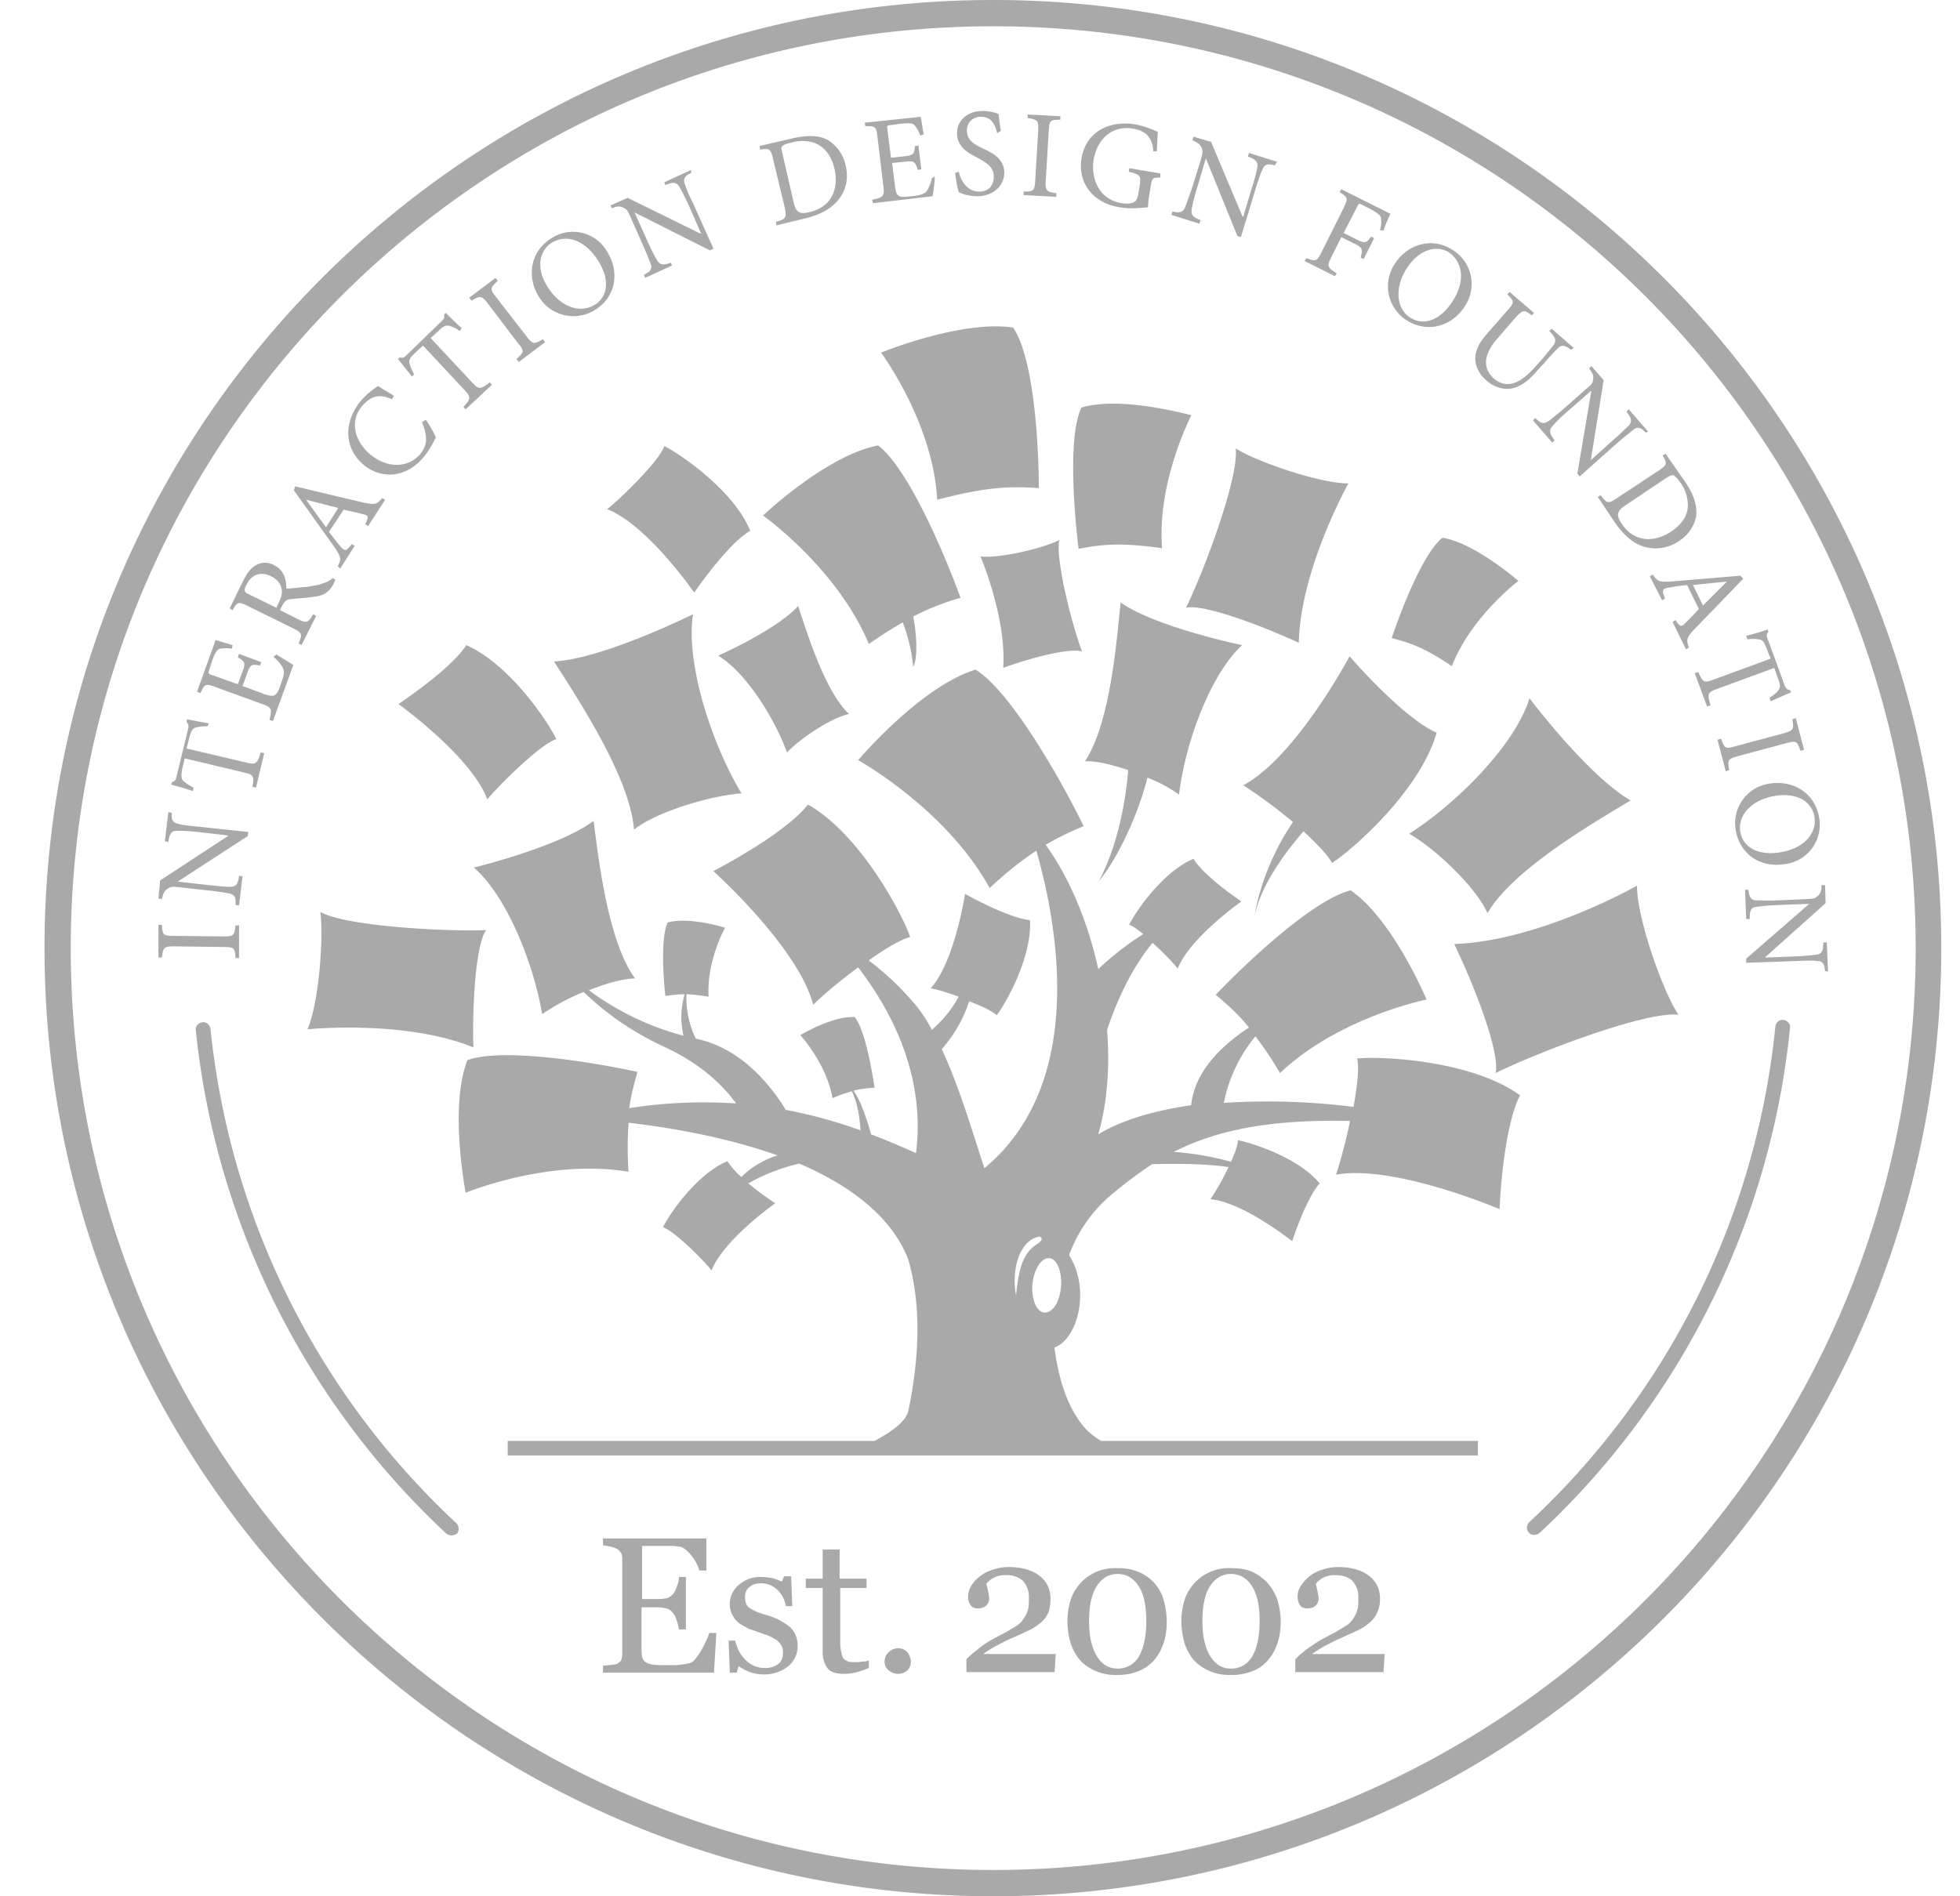 <svg xmlns="http://www.w3.org/2000/svg" width="31" height="30" fill="none"><path fill="#A9A9A9" fill-rule="evenodd" d="M15.709 0C7.42 0 .704 6.715.704 15c0 8.276 6.717 14.99 14.995 15 8.288 0 15.005-6.715 15.005-15S23.987 0 15.71 0zm0 29.584c-8.057 0-14.59-6.53-14.59-14.584C1.12 6.946 7.653.416 15.71.416c8.056 0 14.589 6.53 14.589 14.584 0 8.054-6.533 14.584-14.59 14.584zM3.725 15.157h.056v-.517h-.056c-.018.157-.027.175-.194.175l-.785-.009c-.166 0-.176-.018-.185-.175h-.055v.517h.055c.019-.157.028-.176.194-.176l.786.01c.166 0 .175.018.184.175zm-1.007-2.3c-.009.111.01.157.102.176.053.017.141.027.304.044l.02.002.785.083-.01.065-1.108.72.49.056c.175.018.277.027.332.027.102 0 .13-.037.148-.175l.055.009-.055.462-.056-.01c.01-.11-.009-.166-.11-.184l-.019-.003c-.058-.01-.156-.027-.314-.043l-.425-.047c-.132-.017-.147-.01-.196.015l-.007.004c-.056.037-.074.074-.093.166l-.055-.01.027-.285 1.072-.702v-.01l-.48-.055c-.176-.019-.268-.019-.324-.019-.092 0-.12.047-.138.176l-.056-.01.056-.461.055.01zm.38-1.348a.749.749 0 0 1 .184-.019l.018-.046c-.11-.019-.249-.046-.341-.065l-.01.037c.028.037.037.056.028.111l-.185.758c-.01.055-.028.073-.074.092l-.009.037c.11.027.231.064.342.101l.01-.055a.762.762 0 0 1-.158-.102c-.037-.037-.046-.083-.01-.24l.029-.12.933.222c.157.037.166.055.138.23l.056.01.13-.545-.056-.01c-.056.186-.084.195-.231.158l-.943-.222.037-.138c.037-.148.056-.176.111-.194zm1.408-1.072.134.083-.323.887-.056-.018c.046-.176.037-.194-.11-.25l-.74-.268c-.166-.064-.175-.046-.24.093l-.055-.019.295-.822c.036.015.123.04.204.064l.064.02-.01.055a.614.614 0 0 0-.184 0c-.046.009-.083.055-.13.194l-.045.138c-.019.056-.019.065.037.083l.415.148.065-.175c.065-.167.046-.185-.065-.25l.019-.055.35.13-.018.055c-.138-.028-.157-.019-.212.147l-.065.176.351.13c.083.027.13.036.167.008.037-.027.064-.092.092-.184.055-.139.055-.194.019-.259a.672.672 0 0 0-.14-.157l.047-.037c.028.019.08.05.134.083zm.772-1.2a.427.427 0 0 1 .027-.065l-.046-.028a.31.31 0 0 1-.148.083c-.062.027-.124.036-.236.054l-.013.002a9.758 9.758 0 0 0-.09.008c-.09.01-.189.02-.243.02 0-.158-.046-.296-.194-.37a.288.288 0 0 0-.286 0c-.083.046-.139.12-.204.25l-.212.433.046.028c.074-.13.093-.138.24-.065l.712.351c.148.074.157.093.092.24l.046.028L5 9.744l-.046-.027c-.083.138-.101.148-.25.074l-.276-.139.027-.055c.046-.093.083-.111.148-.12l.06-.005c.098-.008.21-.017.31-.032.157-.019.23-.074.305-.204zm-.823.083c.01.055 0 .12-.046.212l-.037.083-.434-.212c-.046-.019-.065-.037-.065-.056-.01-.018 0-.046.028-.101.065-.13.194-.222.388-.13.092.047.148.111.166.204zm1.368-.998-.047-.028c.056-.11.056-.138-.027-.157-.074-.018-.185-.046-.314-.074l-.231.351c.055.074.11.148.166.213.083.101.102.101.194-.019l.046.028-.23.36-.038-.037c.056-.11.056-.138-.046-.295l-.647-.905.019-.065.373.089h.002l.002.001c.237.057.48.115.713.169.176.037.203.027.286-.074l.047.027-.268.416zm-.98-.416c.08.117.167.234.25.347l.064.088.194-.305-.508-.13zm2.051-.988a2.246 2.246 0 0 0-.157-.277l-.064.037c.083.203.101.35-.028.508-.194.222-.527.23-.804-.01-.222-.193-.323-.507-.11-.757.138-.157.276-.194.47-.101l.028-.056a2.041 2.041 0 0 0-.106-.066c-.045-.027-.091-.054-.143-.09l-.04.028a1.223 1.223 0 0 0-.228.202c-.277.333-.277.748.037 1.016.24.203.637.25.951-.12.093-.11.167-.258.194-.314zm.38-1.68a.527.527 0 0 0-.167-.084c-.056-.01-.092 0-.194.102l-.102.092.656.702c.102.11.13.12.277 0l.037.037-.415.388-.037-.037c.12-.13.12-.157.018-.268l-.656-.702-.092.083c-.12.11-.139.148-.12.203a.544.544 0 0 0 .074.167l-.037.037a30.027 30.027 0 0 0-.222-.278l.028-.027c.055.018.074 0 .11-.037l.555-.536c.037-.037.046-.055.037-.102l.027-.027c.065.064.167.166.25.24l-.028.046zm.895.442.037.047.416-.314-.037-.047c-.138.084-.157.084-.258-.046l-.48-.619c-.103-.129-.093-.147.027-.258l-.037-.046-.416.314.037.046c.139-.083.157-.083.259.046l.47.619c.112.13.103.148-.018.258zm1.433-1.7c.221.361.11.74-.194.925a.64.64 0 0 1-.887-.213c-.185-.295-.148-.711.203-.924a.62.62 0 0 1 .878.213zm-.943.555c.194.314.508.434.749.286.184-.11.258-.369.055-.692-.222-.351-.517-.425-.74-.287-.184.12-.258.388-.064.693zM10.83 2.91c-.027-.083 0-.129.102-.175v-.046l-.425.194.018.046c.12-.055.176-.046.222.028l.027.051c.028.052.067.124.121.244l.194.444h-.01L9.926 3.13l-.268.12.018.046c.084-.037.13-.037.185-.009.056.028.065.037.12.166l.176.398c.074.166.11.258.13.314.036.092 0 .129-.102.184l.018.047.425-.194-.018-.047c-.12.047-.176.037-.222-.046a2.694 2.694 0 0 1-.148-.295l-.203-.453 1.192.6.055-.027-.323-.72a2.062 2.062 0 0 1-.13-.306zm1.7-.72c.24-.055.435-.055.583.037a.63.63 0 0 1 .258.37c.056.23.01.415-.11.563-.12.148-.296.24-.527.295l-.453.111-.01-.055c.158-.046.176-.065.14-.231l-.185-.767c-.038-.166-.056-.166-.204-.147l-.009-.056.517-.12zm.028 1.035c.037.147.111.166.25.129.36-.083.462-.388.388-.693-.047-.194-.157-.35-.333-.406a.61.61 0 0 0-.342 0c-.083.018-.13.037-.148.055-.018.019-.018.037 0 .11l.185.805zm1.247-.01.943-.11c.018-.065.037-.25.037-.315l-.046.028a.656.656 0 0 1-.074.194c-.037.055-.093.074-.24.092l-.02.002c-.083.009-.15.016-.184-.002-.037-.027-.055-.064-.065-.157l-.046-.369.185-.018c.166-.019.176-.01.222.129l.055-.01-.046-.378-.055.01c-.01.128-.019.147-.194.165l-.185.019-.056-.444c-.009-.064-.009-.064.056-.073l.148-.019c.147-.018.203-.01.23.028a.477.477 0 0 1 .084.157l.055-.019a6.926 6.926 0 0 1-.03-.182 2.563 2.563 0 0 0-.016-.095l-.887.093.01.055c.156 0 .175 0 .193.176l.093.775c.018.157 0 .176-.176.213l.01.055zm1.968-1.108c-.037-.13-.083-.259-.258-.259a.21.21 0 0 0-.222.213c0 .148.092.212.25.286.157.074.341.166.341.388 0 .203-.175.37-.434.37-.068 0-.123-.013-.166-.022l-.028-.006a1.114 1.114 0 0 0-.048-.018c-.022-.008-.039-.013-.044-.02a1.655 1.655 0 0 1-.056-.304l.056-.018c.027.12.12.314.323.314.148 0 .231-.093.231-.24 0-.148-.11-.213-.259-.296-.13-.065-.323-.166-.323-.388 0-.185.148-.351.406-.351a.7.7 0 0 1 .25.046c.01.074.018.148.037.268l-.056.037zm.416.924v.055l.518.028v-.056c-.158-.027-.176-.037-.167-.203l.047-.785c.009-.166.027-.176.184-.176v-.055l-.517-.028v.056c.157.027.175.037.166.203l-.046.785c-.01.166-.028.176-.185.176zm2.162-.222c-.12 0-.13.01-.148.12l-.027.166a1.29 1.29 0 0 0-.019.185l-.053.004c-.118.01-.254.02-.39-.004-.425-.065-.666-.379-.61-.767.074-.452.471-.61.85-.545.157.028.305.093.36.12-.005.037-.007.09-.01.15v.001c-.002.047-.004.099-.008.154h-.056c-.009-.24-.147-.332-.332-.36-.296-.046-.545.139-.61.49-.046.277.065.628.443.692.065.01.13.01.176-.009.046-.018.065-.037.083-.12l.028-.166c.018-.139.009-.157-.176-.203l.01-.056.49.083v.065zm1.617-.13c.037-.083.083-.092.194-.064l.037-.055-.444-.14-.018.056c.13.047.166.093.148.176-.01.055-.028.138-.083.314l-.139.462h-.01l-.498-1.183-.277-.083-.019.056c.083.037.12.064.148.12.019.055.019.064-.018.203l-.13.416a7.862 7.862 0 0 1-.083.236l-.028.078c-.037.092-.092.101-.203.074l-.018.055.443.139.019-.056c-.12-.046-.157-.083-.139-.185.01-.055.028-.147.083-.323l.139-.47.499 1.228.055.018.231-.757c.056-.176.083-.259.111-.314zm1.857.961a.377.377 0 0 0 .019-.166c0-.065-.037-.092-.167-.166l-.129-.065c-.055-.028-.055-.028-.083.028l-.213.415.185.093c.157.083.176.064.25-.037l.046.027-.167.333-.046-.028c.037-.129.037-.157-.12-.23l-.185-.093-.157.314c-.074.148-.064.166.083.259l-.027.046-.48-.24.027-.046c.148.055.166.055.24-.093l.351-.702c.074-.157.065-.166-.064-.25l.027-.045.776.388-.026.058a1.78 1.78 0 0 0-.084.21l-.056-.01zm.416 1.423c.296.194.693.138.924-.213a.632.632 0 0 0-.176-.887c-.342-.23-.73-.092-.924.204a.638.638 0 0 0 .176.896zm.065-.037c-.231-.148-.25-.49-.047-.795.204-.305.48-.35.656-.24.213.148.278.453.047.794-.213.315-.472.36-.656.24zm2.54.508c-.092-.074-.147-.083-.203-.028a3.707 3.707 0 0 0-.212.23l-.111.12c-.148.176-.287.278-.453.296a.488.488 0 0 1-.351-.129.496.496 0 0 1-.176-.277c-.027-.148.028-.295.176-.462l.323-.37c.12-.129.111-.147 0-.258l.037-.037.388.333-.037.037c-.12-.093-.138-.093-.258.037l-.296.341c-.203.24-.231.453-.046.62.212.184.434.064.647-.176l.101-.111c.092-.106.14-.17.175-.213a2.8 2.8 0 0 1 .028-.036c.037-.065.028-.111-.073-.213l.037-.037.35.305-.046.028zm.989 1.265c.065-.055.12-.037.194.046l.037-.018-.305-.351-.037.037c.083.101.093.157.037.221-.02.016-.04.037-.07.065-.038.037-.09.088-.17.157l-.36.323.203-1.265-.194-.222-.037.037c.055.074.074.111.065.176l-.001.002c-.009.053-.01.064-.12.155l-.323.286a5.524 5.524 0 0 1-.229.189l-.03.023c-.083.056-.13.037-.212-.046l-.037.037.305.351.037-.037c-.084-.11-.093-.157-.028-.23a2.02 2.02 0 0 1 .24-.232l.37-.323-.222 1.312.037.046.591-.527c.112-.096.182-.151.229-.188l.03-.024zm.822.831c.139.204.194.388.167.555a.612.612 0 0 1-.26.369.653.653 0 0 1-.572.092c-.175-.055-.323-.194-.462-.397l-.259-.388.047-.027c.101.138.12.138.258.046l.656-.434c.139-.093.139-.111.065-.24l.046-.028.314.452zm-.97.379c-.12.083-.12.157-.037.277.204.305.527.296.786.12.166-.11.277-.268.258-.452a.61.61 0 0 0-.12-.324.407.407 0 0 0-.102-.11c-.018-.01-.046 0-.11.036l-.675.453zM26.5 9.81l-.046.028.212.434.047-.028c-.047-.12-.037-.157.083-.286l.389-.402.387-.402-.046-.046-1.109.093c-.185.009-.203-.01-.277-.111l-.046.027.194.38.046-.029c-.055-.138-.046-.157.083-.175a2.34 2.34 0 0 1 .268-.037l.185.379a6.012 6.012 0 0 1-.222.23c-.055.056-.083.047-.148-.055zm.278-.554c.175-.019.35-.037.535-.055l-.378.378-.158-.323zm1.21 1.783c.083-.056.12-.084.138-.12.037-.047.037-.084-.018-.222l-.046-.13-.906.333c-.148.055-.157.074-.101.259l-.056.018-.194-.526.056-.019c.073.166.092.176.24.12l.905-.332-.046-.111c-.055-.157-.083-.185-.139-.194a.59.59 0 0 0-.184 0l-.019-.056c.111-.027.24-.064.342-.101l.01.037c-.038.037-.028.065-.01.12l.268.73c.018.046.037.064.083.074l.019.036c-.051.017-.12.048-.19.08-.045.02-.09.041-.134.059l-.018-.055zm-.767.646-.056.019.13.498.055-.018c-.027-.157-.027-.176.139-.222l.757-.203c.167-.046.176-.037.231.12l.056-.018-.13-.5-.055.02c.028.156.019.175-.139.221l-.757.203c-.166.046-.176.037-.231-.12zm1.007 1.986c-.416.065-.72-.185-.776-.545a.631.631 0 0 1 .545-.73c.351-.055.711.139.776.545a.628.628 0 0 1-.545.73zm-.148-1.08c-.36.055-.6.295-.554.572.037.212.24.379.619.323.406-.064.591-.314.554-.563-.037-.222-.25-.388-.619-.333zm.665 2.613c.083 0 .111.046.12.157l.047.01-.019-.462h-.055c0 .129-.019.184-.111.194a2.9 2.9 0 0 1-.323.027l-.48.019v-.01l.95-.85-.008-.286h-.056c0 .093-.018.139-.065.176a.227.227 0 0 1-.034.024c-.025.014-.056.016-.16.022l-.434.019c-.127.006-.21.003-.27.001l-.063-.001c-.092 0-.12-.056-.129-.167H27.6l.018.462h.056c0-.138.018-.185.12-.194.055-.009.148-.018.332-.027l.49-.019-.998.868v.065l.795-.028c.184-.009.277-.009.332 0zM11.33 25.834l-.037.628H9.537v-.11c.012 0 .028-.002.045-.004a.661.661 0 0 1 .075-.006l.051-.008a.18.18 0 0 0 .05-.01c.028-.019.056-.037.065-.056a.273.273 0 0 0 .019-.092v-1.524a.184.184 0 0 0-.019-.083.214.214 0 0 0-.064-.065.47.47 0 0 0-.11-.037l-.029-.005c-.033-.007-.061-.013-.083-.013v-.11h1.635v.507h-.11a.686.686 0 0 0-.13-.24c-.065-.083-.13-.13-.185-.139l-.041-.003a.469.469 0 0 0-.07-.006h-.48v.84h.24a.69.69 0 0 0 .166-.018.235.235 0 0 0 .093-.074.494.494 0 0 0 .055-.12.372.372 0 0 0 .028-.138h.11v.83h-.11l-.004-.019a.724.724 0 0 0-.033-.128.3.3 0 0 0-.055-.11.194.194 0 0 0-.102-.075.667.667 0 0 0-.157-.018h-.24v.637c0 .065 0 .111.009.148.01.037.028.065.055.083a.33.33 0 0 0 .102.037c.046.01.11.01.194.01h.13c.055 0 .101 0 .138-.01.03 0 .061-.006.097-.014l.023-.004a.141.141 0 0 0 .083-.047c.046-.046.093-.12.148-.221l.04-.085a.576.576 0 0 0 .052-.128h.111zm1.155-.101a1.575 1.575 0 0 0-.157-.102 1.088 1.088 0 0 0-.185-.074 1.743 1.743 0 0 1-.166-.055.607.607 0 0 1-.11-.056.164.164 0 0 1-.066-.074.345.345 0 0 1-.018-.11c0-.056.018-.111.065-.148.046-.046.11-.065.194-.065.101 0 .184.037.25.102.073.064.12.157.138.259h.101l-.018-.472h-.11l-.038.084c-.037-.019-.092-.037-.148-.056l-.024-.003a1.064 1.064 0 0 0-.151-.015.505.505 0 0 0-.36.129.394.394 0 0 0-.14.305c0 .064.02.13.047.175a.377.377 0 0 0 .11.13c.047.027.093.055.149.083.055.018.11.037.157.055.055.019.11.037.157.056a.544.544 0 0 1 .077.04.463.463 0 0 0 .043.024.3.3 0 0 1 .074.083.22.22 0 0 1 .028.111c0 .083-.019.139-.074.185a.337.337 0 0 1-.222.064.391.391 0 0 1-.185-.046.41.41 0 0 1-.138-.11.52.52 0 0 1-.112-.194.948.948 0 0 1-.027-.084h-.102l.019.508h.11l.028-.101a.573.573 0 0 1 .04.023c.03.018.068.041.117.06a.605.605 0 0 0 .231.046.603.603 0 0 0 .398-.13.404.404 0 0 0 .148-.332.45.45 0 0 0-.037-.175.38.38 0 0 0-.093-.12zm1.257.655c-.05.021-.098.037-.143.052l-.042.013a.697.697 0 0 1-.212.028c-.12 0-.213-.028-.26-.093a.44.44 0 0 1-.073-.267v-.998h-.268v-.148h.268v-.462h.268v.462h.425v.148h-.416v.822a.79.79 0 0 0 .026.231l.011.037c.019.028.037.055.074.065.028.018.074.018.13.018.027 0 .064 0 .11-.01a.24.24 0 0 0 .102-.018v.12zm.61.037a.188.188 0 0 0 .055-.138.26.26 0 0 0-.056-.148.197.197 0 0 0-.147-.064.218.218 0 0 0-.148.064.196.196 0 0 0-.065.148c0 .055.019.102.065.139a.227.227 0 0 0 .296 0zm2.328.028h-1.395v-.203c.027-.028.064-.065.11-.102l.028-.022c.04-.032.087-.07.139-.107.037-.028.083-.055.148-.092l.083-.044.11-.058c.059-.032.103-.06.14-.083l.045-.028a.346.346 0 0 0 .111-.12.361.361 0 0 0 .056-.12c.018-.046.018-.11.018-.194a.377.377 0 0 0-.101-.277.379.379 0 0 0-.259-.083.374.374 0 0 0-.314.138.86.86 0 0 1 .028.111l.004.02c.007.038.014.07.014.11a.148.148 0 0 1-.046.101c-.028.028-.074.046-.139.046-.046 0-.092-.018-.11-.055a.222.222 0 0 1-.038-.138c0-.056.019-.111.047-.158a.48.48 0 0 1 .129-.147.61.61 0 0 1 .203-.111.802.802 0 0 1 .259-.046c.203 0 .37.046.49.138.12.093.175.213.175.37 0 .073-.01.138-.027.194a.417.417 0 0 1-.102.157c-.056.046-.111.092-.185.129a7.284 7.284 0 0 1-.323.148 2.844 2.844 0 0 0-.166.082l-.075.038-.051.031c-.053.033-.098.06-.133.089h1.145l-.018.286zm1.33-1.358c.084.13.12.315.12.555 0 .23-.037.406-.11.545a.385.385 0 0 1-.342.203c-.139 0-.25-.065-.333-.203-.083-.139-.12-.324-.12-.545 0-.24.037-.425.12-.555.083-.129.194-.194.333-.194.138 0 .25.065.332.194zm.398.231a.674.674 0 0 0-.389-.452.822.822 0 0 0-.35-.065.734.734 0 0 0-.74.517 1.136 1.136 0 0 0-.046.324c0 .12.019.23.046.332a.803.803 0 0 0 .148.277c.065.074.148.13.25.176a.806.806 0 0 0 .341.064.88.88 0 0 0 .324-.055.658.658 0 0 0 .25-.166.762.762 0 0 0 .156-.268c.037-.102.056-.222.056-.36a1.28 1.28 0 0 0-.046-.324zm1.515.324c0-.24-.037-.425-.12-.555-.083-.129-.194-.194-.333-.194s-.25.065-.332.194c-.084.13-.12.315-.12.555 0 .221.036.406.12.545.083.138.194.203.332.203.148 0 .259-.065.342-.203.074-.139.11-.314.11-.545zm.138-.591a.823.823 0 0 1 .148.267c.028.102.047.213.047.324 0 .138-.019.258-.056.36a.761.761 0 0 1-.157.268.595.595 0 0 1-.25.166.88.88 0 0 1-.323.055.806.806 0 0 1-.342-.064.713.713 0 0 1-.25-.176.79.79 0 0 1-.147-.277 1.257 1.257 0 0 1-.046-.332c0-.12.018-.231.046-.324a.733.733 0 0 1 .74-.517c.138 0 .258.019.35.065.093.046.176.11.24.184zm.425 1.394h1.396l.018-.286h-1.146c.035-.028.081-.056.134-.089l.051-.031.075-.038c.053-.028.11-.057.165-.082.148-.065.25-.111.324-.148a.861.861 0 0 0 .184-.13.417.417 0 0 0 .102-.156.429.429 0 0 0 .037-.194.435.435 0 0 0-.175-.37c-.12-.092-.287-.138-.49-.138a.802.802 0 0 0-.259.046.61.61 0 0 0-.332.258.312.312 0 0 0-.047.158c0 .055.01.101.037.138.019.037.065.055.111.055.065 0 .111-.018.139-.046a.148.148 0 0 0 .046-.101.512.512 0 0 0-.015-.11l-.003-.02-.003-.011-.007-.028c-.006-.026-.012-.053-.018-.072a.372.372 0 0 1 .314-.138c.11 0 .194.028.259.083a.377.377 0 0 1 .101.277c0 .083 0 .148-.018.194a.363.363 0 0 1-.056.12.347.347 0 0 1-.11.12l-.025.015-.02.013c-.038.023-.082.05-.14.083l-.111.058-.04.022a1.457 1.457 0 0 0-.19.114 1.579 1.579 0 0 0-.161.117l-.016.012a1.176 1.176 0 0 0-.11.102v.203zm-9.128-16.08s.924-.407 1.266-.786l.035.108c.155.469.418 1.268.769 1.601-.296.065-.786.397-.98.61-.194-.536-.646-1.266-1.09-1.534zm5.072-2.651c-.526-.037-.896 0-1.607.184-.065-1.219-.887-2.327-.887-2.327.064-.028 1.293-.517 2.088-.397.323.47.406 1.828.406 2.54zm-2.594 15.074H8.03v.23h15.346v-.23h-5.959a1.323 1.323 0 0 1-.212-.157c-.296-.296-.462-.795-.527-1.321.23-.083.406-.425.406-.832 0-.249-.073-.47-.175-.628a2.26 2.26 0 0 1 .619-.914 7.2 7.2 0 0 1 .693-.526c.37-.01.84-.01 1.21.046a4.143 4.143 0 0 1-.286.508c.517.046 1.293.665 1.293.665.01-.037.222-.675.434-.915-.341-.415-1.09-.646-1.293-.683 0 .074-.046.203-.11.341a4.465 4.465 0 0 0-.906-.156c.656-.333 1.478-.518 2.79-.49a8.054 8.054 0 0 1-.222.85c.924-.166 2.587.545 2.587.545 0-.056.056-1.284.324-1.801-.786-.564-2.218-.62-2.578-.582.037.148 0 .452-.056.766a10.739 10.739 0 0 0-2.05-.064c.036-.194.147-.628.498-1.053.12.157.25.341.388.582.933-.887 2.32-1.164 2.32-1.164h-.001c-.03-.071-.547-1.276-1.2-1.727-.574.138-1.627 1.117-2.135 1.653.203.166.37.323.527.517-.398.259-.86.674-.915 1.229-.573.083-1.09.23-1.47.461.14-.48.186-1.053.14-1.653.11-.332.341-.923.72-1.376.166.148.333.323.397.406.194-.49 1.007-1.062 1.007-1.062-.027-.018-.59-.397-.757-.674-.49.203-.933.859-1.017 1.043.056.019.13.074.222.148-.25.157-.499.351-.711.554-.157-.71-.434-1.413-.832-1.967.185-.11.38-.203.6-.295-.36-.74-1.154-2.134-1.709-2.476-.85.259-1.81 1.376-1.857 1.432 0 0 1.386.767 2.08 2.023.286-.268.517-.444.738-.591.333 1.163.804 3.676-.822 5.024l-.092-.286c-.174-.545-.355-1.112-.582-1.598a2.16 2.16 0 0 0 .434-.757c.194.073.37.157.434.221.139-.175.564-.924.527-1.505-.351-.037-.998-.398-1.026-.416 0 0-.166 1.08-.545 1.496.092.01.259.065.444.13-.12.23-.296.415-.425.526a2.134 2.134 0 0 0-.315-.462 4.54 4.54 0 0 0-.683-.637c.258-.185.508-.333.656-.37-.12-.35-.776-1.616-1.617-2.096-.36.462-1.441 1.025-1.497 1.053 0 0 1.34 1.2 1.58 2.115.13-.13.407-.37.711-.591.435.563 1.081 1.625.915 2.937-.044-.019-.09-.04-.14-.06a9.63 9.63 0 0 0-.571-.236c-.065-.24-.167-.535-.277-.692.11-.028.212-.037.332-.047-.046-.314-.157-.923-.314-1.117-.342-.019-.832.268-.86.286 0 0 .416.453.509.998.095-.044.178-.07.25-.093l.055-.018c.101.203.13.471.138.619a7.8 7.8 0 0 0-1.182-.324c-.231-.378-.702-.979-1.423-1.126a1.488 1.488 0 0 1-.148-.702c.083 0 .172.012.278.027l.073.01c-.037-.555.259-1.09.259-1.09-.028-.01-.573-.176-.906-.083-.11.221-.073.85-.037 1.163.111-.018.204-.027.305-.027a1.278 1.278 0 0 0-.018.655 4.343 4.343 0 0 1-1.497-.72c.268-.102.536-.185.73-.185-.405-.555-.559-1.74-.644-2.402l-.012-.091c-.554.415-1.894.738-1.894.738.527.453.952 1.543 1.081 2.319a3.5 3.5 0 0 1 .656-.351c.277.268.693.6 1.275.868.6.277.942.628 1.136.896a7.682 7.682 0 0 0-1.69.074c.027-.194.074-.37.129-.573-.72-.157-2.144-.388-2.689-.185-.268.693-.066 1.872-.032 2.07l.005.027s1.312-.545 2.577-.332a5.393 5.393 0 0 1 0-.776c.629.074 1.525.221 2.356.517-.24.074-.434.203-.572.342a1.303 1.303 0 0 1-.222-.25c-.49.204-.933.86-1.017 1.044.185.065.647.527.767.684.194-.49 1.007-1.063 1.007-1.063a4.974 4.974 0 0 1-.425-.314c.305-.175.61-.268.804-.314.776.333 1.46.822 1.728 1.524.268.942.092 1.93 0 2.383-.036.166-.246.326-.534.48zm2.945-2.439c.019-.24-.064-.443-.184-.452-.13-.01-.24.175-.268.406-.019.24.064.443.184.453.13.018.25-.167.268-.407zm-.341-.794c-.287.046-.453.47-.37.933.046-.48.13-.684.333-.813.138-.093.037-.12.037-.12zm-2.698-9.375c-.5-1.2-1.673-2.032-1.673-2.032.047-.046 1.026-.96 1.82-1.109.472.36 1.045 1.7 1.303 2.411a3.829 3.829 0 0 0-.748.296c.065.341.065.692 0 .794a2.692 2.692 0 0 0-.166-.702 7.037 7.037 0 0 0-.536.342zM7.69 14.714c-.166.221-.222 1.191-.203 1.856-1.09-.443-2.624-.286-2.624-.286.185-.425.258-1.487.203-1.857.407.231 2.014.314 2.624.287zm4.038-2.162c-.444.028-1.33.277-1.7.573-.063-.789-.805-1.944-1.216-2.582l-.05-.078c.794-.046 2.199-.748 2.199-.748-.12.794.305 2.069.767 2.835zm6.652-3.879c-.6-.083-.896-.074-1.321.01-.074-.61-.167-1.802.046-2.236.564-.166 1.472.056 1.69.11.025.005.041.01.047.01l-.01.022c-.073.154-.529 1.115-.452 2.084zm-7.4.702s-.74-1.071-1.377-1.32c.203-.158.822-.758.905-.998.24.12 1.09.692 1.358 1.339-.332.196-.781.83-.872.958l-.015.021zm8.684 3.048c.832-.443 1.682-2.041 1.682-2.041.037.046.84.97 1.376 1.21-.268.933-1.349 1.865-1.654 2.06-.064-.12-.24-.305-.452-.5-.296.343-.665.841-.776 1.34.101-.573.341-1.09.61-1.487a8.132 8.132 0 0 0-.786-.582zm3.991 4.554c.074-.314-.323-1.358-.655-2.042 1.349-.046 2.891-.923 2.891-.923 0 .526.416 1.69.656 2.041-.535-.056-2.263.61-2.892.924zm-1.367-3.787c.74-.471 1.672-1.395 1.903-2.143 0 0 .924 1.228 1.599 1.616l-.126.076c-.642.386-1.758 1.059-2.138 1.707-.194-.434-.86-1.044-1.238-1.256zm-3.53-3.575c.269-.545.841-2.05.786-2.521.314.203 1.321.554 1.783.554 0 0-.757 1.348-.785 2.521-.6-.277-1.515-.619-1.783-.554zm-.61 2.688c-.147.591-.48 1.293-.766 1.635.314-.6.425-1.303.462-1.755-.25-.083-.499-.148-.684-.139.371-.56.484-1.707.55-2.376l.014-.136c.573.397 1.922.674 1.922.674-.518.48-.906 1.58-.998 2.365a2.238 2.238 0 0 0-.5-.268zm-2.641-3.5c.314.036 1.025-.14 1.247-.26-.065.315.212 1.377.36 1.765-.185-.065-.822.101-1.247.258.055-.794-.36-1.764-.36-1.764zm8.509.387s-.748.564-1.053 1.349c-.398-.268-.62-.36-.952-.444.157-.461.499-1.348.804-1.588.465.076 1.055.563 1.179.665l.022.018zM7.707 12.645c-.258-.684-1.404-1.506-1.404-1.506l.029-.02c.15-.104.825-.57 1.043-.913.693.305 1.303 1.229 1.423 1.487-.259.084-.915.74-1.09.952zm-.563 11.647a.15.15 0 0 1-.083-.028 12.675 12.675 0 0 1-3.964-7.962c-.01-.064.037-.12.102-.129.064-.01.12.037.13.102a12.424 12.424 0 0 0 3.889 7.823c.046.046.046.12.01.166a.22.22 0 0 1-.084.028zm17.037-.046c.019.027.056.037.083.037a.15.15 0 0 0 .084-.028 12.652 12.652 0 0 0 3.963-7.99c.01-.064-.037-.12-.102-.129-.064-.01-.12.037-.129.102a12.401 12.401 0 0 1-3.89 7.841c-.046.047-.055.12-.009.167z" clip-rule="evenodd"/></svg>